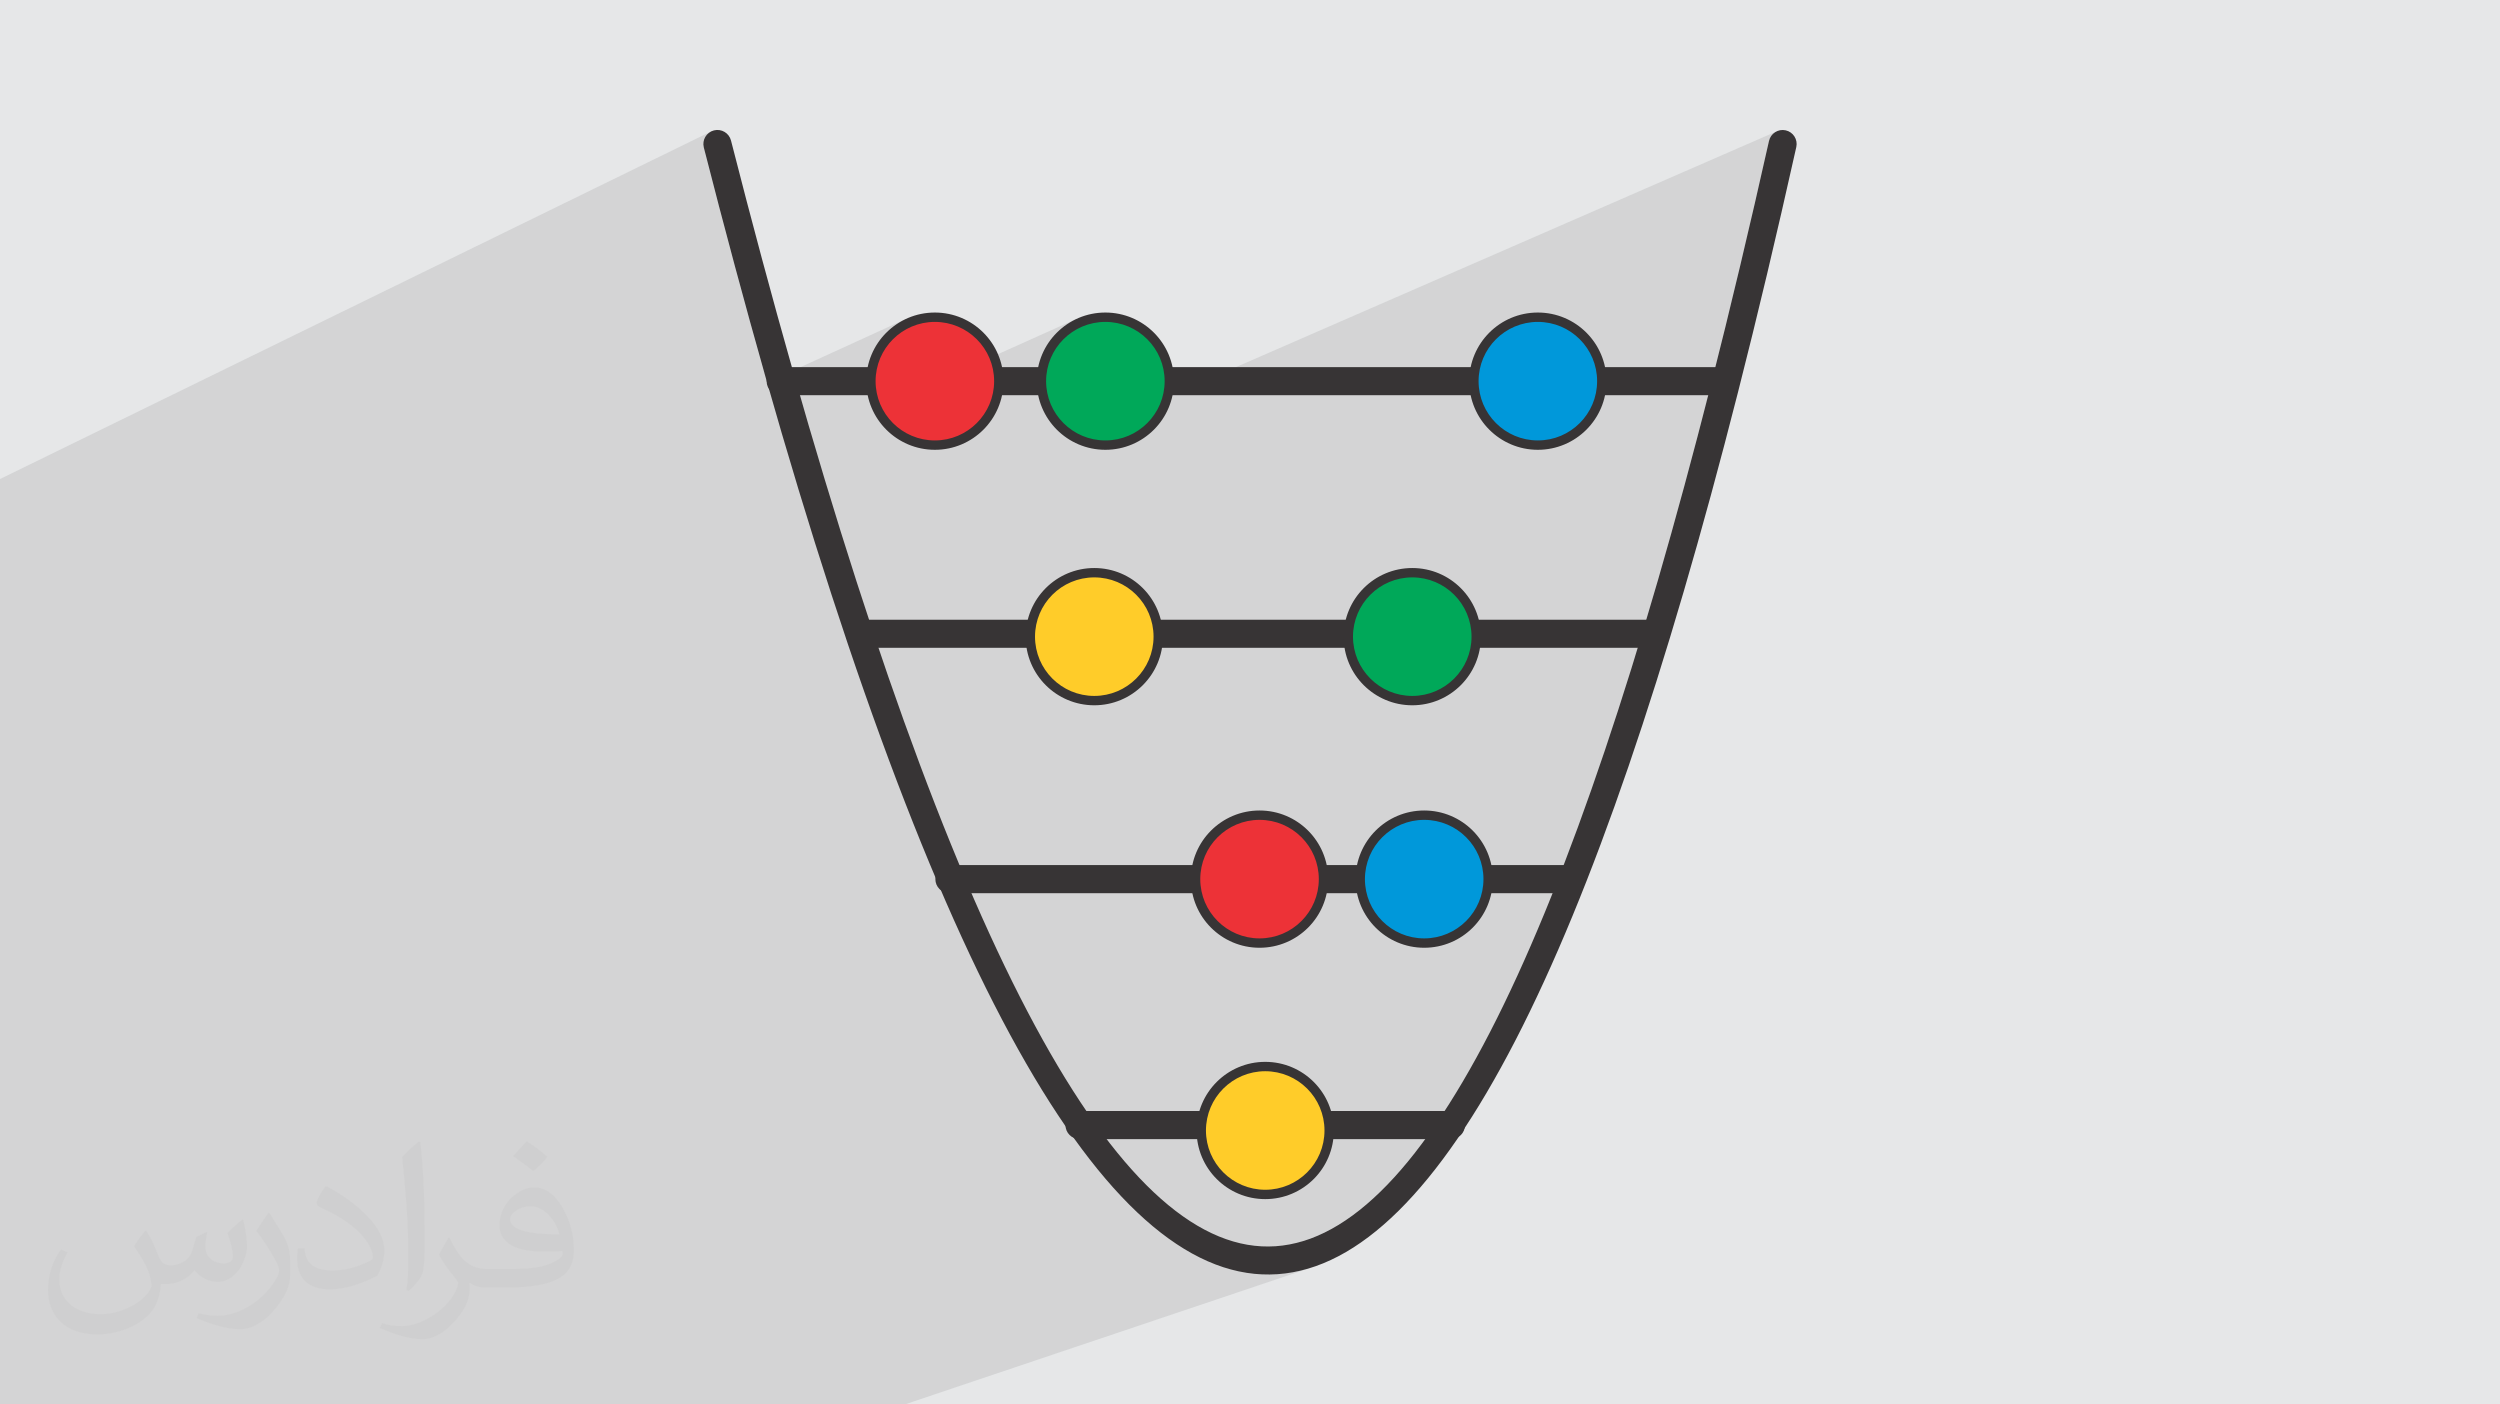 <?xml version="1.0" encoding="UTF-8"?>
<!DOCTYPE svg PUBLIC "-//W3C//DTD SVG 1.1//EN" "http://www.w3.org/Graphics/SVG/1.1/DTD/svg11.dtd">
<!-- Creator: CorelDRAW -->
<svg xmlns="http://www.w3.org/2000/svg" xml:space="preserve" width="94.192mm" height="52.917mm" version="1.1" style="shape-rendering:geometricPrecision; text-rendering:geometricPrecision; image-rendering:optimizeQuality; fill-rule:evenodd; clip-rule:evenodd"
viewBox="0 0 9419.16 5291.66"
 xmlns:xlink="http://www.w3.org/1999/xlink"
 xmlns:xodm="http://www.corel.com/coreldraw/odm/2003">
 <defs>
  <style type="text/css">
   <![CDATA[
    .fil4 {fill:#FFCC29}
    .fil5 {fill:#ED3237}
    .fil7 {fill:#00A859}
    .fil6 {fill:#0098DA}
    .fil0 {fill:#E6E7E8}
    .fil3 {fill:#373435;fill-rule:nonzero}
    .fil2 {fill:#373435;fill-opacity:0.031}
    .fil1 {fill:#373435;fill-opacity:0.102}
   ]]>
  </style>
 </defs>
 <g id="Layer_x0020_1">
  <polygon class="fil0" points="-0,0 9419.16,0 9419.16,5291.66 -0,5291.66 "/>
  <polygon class="fil1" points="-0,4130.6 -0,4114.16 -0,4109.58 -0,4093.6 -0,4091.73 -0,4077.59 -0,4068.97 -0,4062.09 -0,4021.03 -0,4008.01 -0,3963.9 -0,3951.64 -0,3905.38 -0,3889.44 -0,3874.03 -0,3872.54 -0,3855.64 -0,3795.03 -0,3783.6 -0,3782.39 -0,3715.17 -0,3711 -0,3685.14 -0,3670.37 -0,3655.09 -0,3654.22 -0,3638.05 -0,3519.13 -0,3502.28 -0,3498.72 -0,3485.4 -0,3467.68 -0,3432.69 -0,3413.28 -0,3361.69 -0,3349.29 -0,3270.81 -0,3253.59 -0,3249.28 -0,3236.35 -0,3217.65 -0,3184.11 -0,3170.25 -0,3108.3 -0,3095.85 -0,3070.19 -0,3055.99 -0,3038.94 -0,3038.27 -0,3021.89 -0,2927.04 -0,2912.64 -0,2811.45 -0,2797.48 -0,2780.1 -0,2778.74 -0,2762.62 -0,2739.09 -0,2731.38 -0,2726.56 -0,2307 -0,1847.9 -0,1804.81 2679.83,494.94 2670.97,500.37 2663.46,507.3 2657.47,515.49 2653.14,524.67 2650.62,534.57 2650.08,544.95 2651.66,555.55 2655.25,569.61 2658.84,583.65 2662.44,597.69 2666.04,611.71 2669.64,625.72 2673.25,639.72 2676.86,653.71 2680.47,667.69 2684.08,681.65 2687.7,695.6 2691.32,709.55 2694.94,723.48 2698.57,737.4 2702.2,751.31 2705.83,765.2 2709.46,779.09 2713.1,792.96 2716.74,806.82 2720.38,820.67 2724.03,834.51 2727.68,848.34 2731.33,862.15 2734.98,875.96 2738.64,889.75 2742.3,903.53 2745.97,917.3 2749.63,931.06 2753.3,944.8 2756.97,958.54 2760.64,972.26 2764.32,985.97 2768,999.67 2771.59,1013.02 2775.18,1026.35 2778.78,1039.67 2782.37,1052.96 2785.97,1066.24 2789.57,1079.5 2793.17,1092.75 2796.77,1105.97 2800.37,1119.18 2803.98,1132.37 2807.58,1145.54 2811.19,1158.7 2814.79,1171.84 2818.4,1184.96 2822.01,1198.06 2825.63,1211.14 2829.24,1224.21 2832.85,1237.26 2836.47,1250.29 2840.09,1263.3 2843.7,1276.3 2847.32,1289.28 2850.95,1302.24 2854.57,1315.18 2858.19,1328.11 2861.82,1341.01 2865.44,1353.9 2869.07,1366.77 2872.7,1379.63 2876.33,1392.46 2879.96,1405.28 2880.15,1405.94 2920.7,1387.35 2930.64,1384.27 2941.3,1383.19 3016.19,1383.19 3410.12,1203.03 3398.97,1208.74 3388.14,1214.96 3377.65,1221.69 3367.52,1228.9 3357.75,1236.57 3348.37,1244.7 3339.39,1253.26 3336.83,1255.94 3428.44,1214.1 3450.58,1206 3473.67,1200.06 3497.59,1196.41 3522.23,1195.17 3546.87,1196.41 3570.79,1200.06 3593.88,1206 3616.02,1214.1 3637.08,1224.25 3656.95,1236.32 3675.5,1250.19 3692.61,1265.74 3708.16,1282.85 3722.03,1301.4 3734.1,1321.26 3743.87,1341.54 4064.01,1197.85 4052.55,1203.03 4041.4,1208.74 4030.57,1214.96 4020.08,1221.69 4009.95,1228.9 4000.18,1236.57 3990.8,1244.7 3981.82,1253.26 3980.56,1254.58 4070.87,1214.1 4093.01,1206 4116.1,1200.06 4140.02,1196.41 4164.66,1195.17 4189.3,1196.41 4213.22,1200.06 4236.31,1206 4258.45,1214.1 4279.51,1224.25 4299.38,1236.32 4317.93,1250.19 4335.04,1265.74 4350.59,1282.85 4364.46,1301.4 4376.53,1321.26 4386.68,1342.32 4394.78,1364.46 4399.6,1383.19 4656.4,1383.19 6697.07,493.5 6688.06,498.1 6680.09,504.33 6673.42,512.02 6668.28,521.02 6664.95,531.16 6661.72,545.59 6658.48,560.05 6655.23,574.53 6651.97,589.03 6648.69,603.56 6645.4,618.12 6642.1,632.7 6638.78,647.3 6635.46,661.93 6632.12,676.58 6628.77,691.26 6625.4,705.96 6622.03,720.69 6618.64,735.44 6615.24,750.22 6611.82,765.02 6608.39,779.85 6604.96,794.7 6601.5,809.58 6598.04,824.48 6594.56,839.4 6591.07,854.35 6587.57,869.33 6584.06,884.33 6580.53,899.36 6576.99,914.41 6573.44,929.49 6569.88,944.59 6566.3,959.72 6562.71,974.87 6559.11,990.05 6555.49,1005.25 6552.06,1019.66 6548.62,1034.04 6545.19,1048.4 6541.76,1062.73 6538.32,1077.03 6534.89,1091.3 6531.45,1105.54 6528.02,1119.75 6524.58,1133.94 6521.14,1148.1 6517.71,1162.23 6514.27,1176.33 6510.84,1190.4 6507.4,1204.45 6503.96,1218.47 6500.52,1232.45 6497.09,1246.41 6493.65,1260.35 6490.21,1274.25 6486.77,1288.12 6483.33,1301.97 6479.89,1315.79 6476.45,1329.58 6473.01,1343.34 6469.58,1357.07 6466.14,1370.77 6463.01,1383.19 6480.34,1383.19 6491,1384.27 6500.94,1387.35 6509.93,1392.23 6517.76,1398.69 6524.22,1406.52 6529.1,1415.51 6532.18,1425.45 6533.26,1436.11 6532.18,1446.77 6529.1,1456.71 6524.22,1465.7 6517.76,1473.53 6509.93,1479.99 6500.94,1484.87 6429.49,1514.27 6395.95,1644.01 6346.3,1830.08 6296.55,2010.57 6246.69,2185.46 6202.58,2334.88 6232.78,2334.88 6243.44,2335.96 6253.38,2339.04 6262.37,2343.92 6270.2,2350.38 6276.66,2358.21 6281.54,2367.2 6284.62,2377.14 6285.7,2387.8 6284.62,2398.46 6281.54,2408.4 6276.66,2417.39 6270.2,2425.22 6262.37,2431.68 6253.38,2436.56 6160.66,2472.56 6146.66,2518.32 6096.48,2676.23 6046.2,2828.43 5995.81,2974.88 5945.31,3115.57 5894.7,3250.46 5891.22,3259.32 5913.98,3259.32 5924.64,3260.4 5934.58,3263.48 5943.57,3268.36 5951.4,3274.82 5957.86,3282.65 5962.74,3291.64 5965.82,3301.58 5966.9,3312.24 5965.82,3322.9 5962.74,3332.84 5957.86,3341.83 5951.4,3349.66 5943.57,3356.12 5934.58,3361 5836.85,3396.8 5793.15,3502.74 5742.21,3620.07 5691.17,3731.5 5640.01,3836.99 5588.73,3936.52 5537.35,4030.07 5485.85,4117.59 5442.53,4185.98 5466.63,4185.98 5477.29,4187.06 5487.23,4190.14 5496.22,4195.02 5504.05,4201.48 5510.51,4209.31 5515.39,4218.3 5518.47,4228.24 5519.55,4238.9 5518.47,4249.56 5515.39,4259.5 5510.51,4268.49 5504.05,4276.32 5496.22,4282.78 5487.23,4287.66 5332.8,4340.95 5330.67,4343.8 5278.72,4406.98 5226.65,4464.02 5174.46,4514.86 5122.16,4559.51 5069.74,4597.91 5017.2,4630.05 4964.55,4655.9 4911.77,4675.43 4615.98,4775.92 4637.9,4783.09 4696.36,4795.61 4754.69,4801.52 4812.89,4800.84 4870.75,4793.63 4928.36,4779.9 3408.14,5291.66 3357.08,5291.66 3097.98,5291.66 2577.91,5291.66 2568.75,5291.66 2528.09,5291.66 2518.08,5291.66 2478.14,5291.66 2467.94,5291.66 2432.78,5291.66 2290.53,5291.66 2153.98,5291.66 2110.89,5291.66 1637.26,5291.66 1604.91,5291.66 1293.98,5291.66 1236.9,5291.66 1208.67,5291.66 1190.57,5291.66 1143.16,5291.66 1014.86,5291.66 1006.55,5291.66 707.64,5291.66 667.68,5291.66 664.13,5291.66 662.45,5291.66 618.76,5291.66 584.22,5291.66 578.26,5291.66 411.06,5291.66 331.11,5291.66 294.54,5291.66 169.3,5291.66 128.69,5291.66 124.97,5291.66 81.77,5291.66 46.68,5291.66 -0,5291.66 -0,5245.01 -0,5233.65 -0,5214.49 -0,5200.98 -0,5131.15 -0,5113.2 -0,5101.75 -0,5097.25 -0,5081.04 -0,5042 -0,5030.24 -0,4926.5 -0,4908.71 -0,4896.43 -0,4892.38 -0,4875.91 -0,4864.87 -0,4834.85 -0,4773.81 -0,4760.81 -0,4744.71 -0,4744.53 -0,4728.64 -0,4714.5 -0,4671.11 -0,4667.56 -0,4618.35 -0,4605.48 -0,4447.99 -0,4435.83 -0,4348.63 -0,4335.45 -0,4331.92 -0,4330.6 -0,4319.18 -0,4315.18 -0,4305.45 -0,4302.93 -0,4299.53 -0,4286.68 -0,4197.83 -0,4184.82 -0,4159.79 "/>
  <path class="fil2" d="M550.85 4636.82c17.98,27.25 29.64,53.44 41.02,82.55 8.46,16.94 12.95,48.16 52.65,48.16 11.63,0 28.32,-3.43 43.13,-11.63 16.66,-8.74 29.36,-21.97 35.99,-42.06l15.87 -53.44 38.63 -19.05 2.64 2.64c-5.28,20.12 -6.6,39.42 -6.6,54.51 0,44.7 38.63,61.65 69.32,61.65 17.98,0 34.14,-8.74 34.14,-25.15 0,-21.16 -8.99,-57.15 -20.65,-89.43 17.98,-17.98 35.99,-35.99 56.62,-50.55l3.17 1.6c8.99,38.1 14.02,75.67 14.02,100.81 0,24.61 -10.85,51.87 -19.84,69.6 -18.52,34.92 -51.33,62.71 -91.01,62.71 -30.15,0 -63.75,-15.09 -86.79,-43.13l-1.32 0c-21.69,27 -55.3,51.33 -109.02,51.33l-16.66 0c-2.64,35.46 -10.31,60.58 -21.97,83.08 -32,62.43 -127,106.63 -216.43,106.63 -124.36,0 -186.79,-71.7 -186.79,-167.21 0,-59 19.3,-113.77 48.95,-152.65l24.33 10.06c-18.52,35.46 -30.96,68.78 -30.96,101.6 0,89.43 72.77,132.03 156.64,132.03 77.8,0 174.09,-49.48 191.57,-106.88 -6.6,-62.71 -30.15,-92.07 -66.14,-149.22 10.85,-19.05 24.87,-38.1 42.34,-58.47l3.17 0 0 0 0 0 -0.02 -0.09zm1434.31 -336.55c26.19,16.41 51.87,35.71 76.99,57.94 -14.02,19.84 -31.5,37.85 -53.19,53.72 -25.15,-20.37 -50.27,-37.85 -75.95,-56.36 17.45,-19.58 34.67,-38.35 52.12,-55.3l0 0 0 0 0 0 0 0 0 0 0.03 0zm13.49 244.48c-42.34,0 -76.99,27.79 -76.99,48.41 0,44.2 84.66,57.94 186,57.4 -12.7,-51.87 -57.15,-105.84 -109.02,-105.84l0.01 0.03zm-95 236.55c55.04,0 103.2,-1.6 139.95,-10.85 41.02,-10.31 75.67,-30.96 75.67,-45.24 0,-3.71 0,-8.2 -1.32,-11.91 -23.01,2.11 -49.48,2.11 -72.49,2.11 -74.6,0 -131.75,-16.94 -154.25,-58.75 -5.56,-11.63 -9.52,-24.61 -9.52,-39.42 0,-40.49 17.45,-79.91 48.16,-107.16 25.65,-22.48 53.97,-36.5 82.8,-36.5 52.12,0 93.65,41.81 122.76,107.7 15.87,35.99 26.72,77.52 26.72,129.92 0,34.92 -9.52,64.29 -31.22,85.98 -40.49,39.17 -115.09,53.97 -229.39,53.97l-51.87 0 0 0 -13.49 0c-28.32,0 -48.69,-5.03 -64.82,-17.45l-2.64 0c0.79,6.6 1.32,12.95 1.32,19.05 0,25.65 -8.46,58.47 -25.65,84.66 -50.8,75.41 -105.84,108.2 -153.47,108.2 -48.16,0 -107.16,-18.52 -160.35,-42.6l9.52 -18.52c17.2,7.14 41.02,11.91 73.81,11.91 85.98,0 198.96,-82.55 212.98,-163.25 -3.17,-6.6 -8.99,-15.34 -17.2,-24.61 -25.15,-29.9 -41.02,-54.76 -55.83,-80.95 12.7,-25.15 24.33,-45.24 35.18,-63.5l4.5 -0.53c36.78,74.88 70.1,117.73 144.45,117.73l11.63 0 0 0 53.97 0 0 0 0 0 0 0 0 0 0 0 0.09 0.01zm-372.54 79.12c6.35,-34.39 6.88,-73.02 6.88,-109.02l0 -53.44c0,-99.75 -12.7,-244.73 -23.01,-339.19 17.98,-19.3 43.13,-42.06 62.97,-57.4l5.82 1.6c13.49,118.8 16.66,256.39 16.66,383.64 0,33.35 -1.32,65.89 -4.5,89.69 -1.85,30.15 -19.3,52.91 -56.62,87.83l-8.2 -3.71zm-383.38 -157.43c1.85,46.84 24.87,83.62 105.31,83.62 50.01,0 92.33,-12.95 139.17,-35.18 8.46,-3.71 12.95,-8.74 12.95,-12.95 0,-29.36 -22.48,-68.25 -60.32,-103.71 -36.78,-33.35 -85.47,-62.71 -130.96,-82.3 -15.62,-6.6 -20.65,-13.49 -20.65,-20.12 0,-13.49 17.98,-41.81 32.82,-62.18l5.03 -0.53c52.12,27.25 110.34,67.74 153.47,112.7 39.17,41.53 63.5,83.62 63.5,129.39 0,33.86 -10.31,65.61 -27,95.25 -57.15,28.83 -118.01,50.8 -178.33,50.8 -73.28,0 -123.29,-34.39 -123.29,-115.09 0,-8.74 0,-22.22 3.17,-39.7l25.15 0 0 0 0 0 0 0 0 0 0 0 -0.02 0zm-132.57 -133.1l45.52 73.56c16.66,27.25 32.28,56.9 32.28,103.71l0 59.79c0,48.41 -30.96,100.28 -80.95,151.61 -39.17,34.67 -73.81,49.48 -105.84,49.48 -47.62,0 -102.13,-14.81 -165.1,-41.81l7.14 -18.52c19.84,5.28 42.85,9.78 71.17,9.78 90.5,-0.53 183.08,-66.67 225.42,-147.37 5.03,-9.27 6.88,-17.98 6.88,-24.08 0,-9.27 -5.03,-19.58 -8.99,-28.83 -23.01,-43.38 -48.69,-83.08 -76.99,-119.86 14.81,-23.29 29.64,-45.77 45.77,-68l3.71 0.53 0 0 0 0 0 0 0 0 0 0 -0.02 0.01z"/>
  <g id="_2690539355728">
   <path class="fil3" d="M2651.66 555.55c-7.19,-28.31 9.93,-57.09 38.24,-64.28 28.31,-7.19 57.09,9.93 64.28,38.24 39.37,154.25 78.02,301.89 115.92,442.88 38.87,144.58 77.27,283.66 115.19,417.17 651.09,2292.27 1256.11,3344.28 1820.58,3305.86 566.1,-38.54 1111.72,-1169.59 1639.62,-3243.03 36.71,-144.18 73.38,-293.27 110,-447.14 38.63,-162.3 75.1,-320.28 109.46,-474.09 6.27,-28.42 34.42,-46.37 62.84,-40.1 28.42,6.27 46.37,34.42 40.1,62.84 -38.35,171.68 -74.86,330.41 -109.46,475.75 -36.59,153.77 -73.4,303.4 -110.42,448.78 -540.19,2121.69 -1116.66,3280.3 -1735.12,3322.41 -620.1,42.21 -1262.2,-1034.15 -1929.3,-3382.76 -38.75,-136.44 -77.29,-275.92 -115.59,-418.41 -39.26,-146.06 -78.06,-294.12 -116.34,-444.12z"/>
   <path class="fil3" d="M2941.3 1489.03c-29.22,0 -52.92,-23.7 -52.92,-52.92 0,-29.22 23.7,-52.92 52.92,-52.92l3539.04 0c29.22,0 52.92,23.7 52.92,52.92 0,29.22 -23.7,52.92 -52.92,52.92l-3539.04 0z"/>
   <path class="fil3" d="M3239.63 2440.72c-29.22,0 -52.92,-23.7 -52.92,-52.92 0,-29.22 23.7,-52.92 52.92,-52.92l2993.15 0c29.22,0 52.92,23.7 52.92,52.92 0,29.22 -23.7,52.92 -52.92,52.92l-2993.15 0z"/>
   <path class="fil3" d="M3577.07 3365.16c-29.22,0 -52.92,-23.7 -52.92,-52.92 0,-29.22 23.7,-52.92 52.92,-52.92l2336.91 0c29.22,0 52.92,23.7 52.92,52.92 0,29.22 -23.7,52.92 -52.92,52.92l-2336.91 0z"/>
   <path class="fil3" d="M4067.24 4291.82c-29.22,0 -52.92,-23.7 -52.92,-52.92 0,-29.22 23.7,-52.92 52.92,-52.92l1399.39 0c29.22,0 52.92,23.7 52.92,52.92 0,29.22 -23.7,52.92 -52.92,52.92l-1399.39 0z"/>
   <circle class="fil4" cx="4766.93" cy="4259.3" r="240.95"/>
   <path class="fil3" d="M4766.92 4000.71c71.4,0 136.07,28.96 182.85,75.74 46.78,46.78 75.74,111.44 75.74,182.84 0,71.4 -28.96,136.07 -75.74,182.85 -46.78,46.78 -111.45,75.74 -182.85,75.74 -71.4,0 -136.06,-28.96 -182.84,-75.74 -46.78,-46.78 -75.74,-111.45 -75.74,-182.85 0,-71.39 28.96,-136.06 75.74,-182.84 46.78,-46.78 111.44,-75.74 182.84,-75.74zm157.91 100.68c-40.4,-40.4 -96.24,-65.4 -157.91,-65.4 -61.67,0 -117.5,25 -157.9,65.4 -40.4,40.4 -65.4,96.24 -65.4,157.9 0,61.67 25,117.51 65.4,157.91 40.4,40.4 96.23,65.4 157.9,65.4 61.67,0 117.51,-25 157.91,-65.4 40.4,-40.4 65.4,-96.24 65.4,-157.91 0,-61.67 -25,-117.5 -65.4,-157.9z"/>
   <circle class="fil5" cx="4745.53" cy="3312.24" r="240.95"/>
   <path class="fil3" d="M4745.52 3053.65c71.4,0 136.07,28.96 182.85,75.74 46.78,46.78 75.74,111.45 75.74,182.85 0,71.4 -28.96,136.07 -75.74,182.85 -46.78,46.78 -111.45,75.74 -182.85,75.74 -71.4,0 -136.06,-28.96 -182.84,-75.74 -46.78,-46.78 -75.74,-111.45 -75.74,-182.85 0,-71.4 28.96,-136.07 75.74,-182.85 46.78,-46.78 111.44,-75.74 182.84,-75.74zm157.91 100.68c-40.4,-40.4 -96.24,-65.4 -157.91,-65.4 -61.67,0 -117.5,25 -157.9,65.4 -40.4,40.4 -65.4,96.24 -65.4,157.91 0,61.67 25,117.51 65.4,157.91 40.4,40.4 96.23,65.4 157.9,65.4 61.67,0 117.51,-25 157.91,-65.4 40.4,-40.4 65.4,-96.24 65.4,-157.91 0,-61.67 -25,-117.51 -65.4,-157.91z"/>
   <circle class="fil6" cx="5365.87" cy="3312.24" r="240.95"/>
   <path class="fil3" d="M5365.86 3053.65c71.4,0 136.07,28.96 182.85,75.74 46.78,46.78 75.74,111.45 75.74,182.85 0,71.4 -28.96,136.07 -75.74,182.85 -46.78,46.78 -111.45,75.74 -182.85,75.74 -71.39,0 -136.05,-28.96 -182.83,-75.74 -46.78,-46.78 -75.74,-111.45 -75.74,-182.85 0,-71.4 28.96,-136.07 75.74,-182.85 46.78,-46.78 111.44,-75.74 182.83,-75.74zm157.91 100.68c-40.4,-40.4 -96.24,-65.4 -157.91,-65.4 -61.66,0 -117.49,25 -157.89,65.4 -40.4,40.4 -65.4,96.24 -65.4,157.91 0,61.67 25,117.51 65.4,157.91 40.4,40.4 96.23,65.4 157.89,65.4 61.67,0 117.51,-25 157.91,-65.4 40.4,-40.4 65.4,-96.24 65.4,-157.91 0,-61.67 -25,-117.51 -65.4,-157.91z"/>
   <circle class="fil7" cx="5320.93" cy="2398.71" r="240.95"/>
   <path class="fil3" d="M5320.93 2140.12c71.4,0 136.07,28.96 182.85,75.74 46.78,46.78 75.74,111.45 75.74,182.85 0,71.4 -28.96,136.06 -75.74,182.84 -46.78,46.78 -111.45,75.74 -182.85,75.74 -71.39,0 -136.06,-28.96 -182.84,-75.74 -46.78,-46.78 -75.74,-111.45 -75.74,-182.84 0,-71.4 28.96,-136.07 75.74,-182.85 46.78,-46.78 111.44,-75.74 182.84,-75.74zm157.91 100.68c-40.4,-40.4 -96.24,-65.4 -157.91,-65.4 -61.67,0 -117.5,25 -157.9,65.4 -40.4,40.4 -65.4,96.24 -65.4,157.91 0,61.66 25,117.5 65.4,157.9 40.4,40.4 96.24,65.4 157.9,65.4 61.67,0 117.51,-25 157.91,-65.4 40.4,-40.4 65.4,-96.23 65.4,-157.9 0,-61.67 -25,-117.51 -65.4,-157.91z"/>
   <circle class="fil4" cx="4122.89" cy="2398.71" r="240.95"/>
   <path class="fil3" d="M4122.89 2140.12c71.4,0 136.06,28.96 182.84,75.74 46.78,46.78 75.74,111.45 75.74,182.85 0,71.39 -28.96,136.06 -75.74,182.84 -46.78,46.78 -111.45,75.74 -182.84,75.74 -71.4,0 -136.07,-28.96 -182.85,-75.74 -46.78,-46.78 -75.74,-111.44 -75.74,-182.84 0,-71.4 28.96,-136.07 75.74,-182.85 46.78,-46.78 111.45,-75.74 182.85,-75.74zm157.9 100.68c-40.4,-40.4 -96.23,-65.4 -157.9,-65.4 -61.67,0 -117.51,25 -157.91,65.4 -40.4,40.4 -65.4,96.24 -65.4,157.91 0,61.67 25,117.5 65.4,157.9 40.4,40.4 96.24,65.4 157.91,65.4 61.66,0 117.5,-25 157.9,-65.4 40.4,-40.4 65.4,-96.24 65.4,-157.9 0,-61.67 -25,-117.51 -65.4,-157.91z"/>
   <circle class="fil5" cx="3522.23" cy="1436.11" r="240.95"/>
   <path class="fil3" d="M3522.23 1177.52c71.4,0 136.07,28.96 182.85,75.74 46.78,46.78 75.74,111.45 75.74,182.85 0,71.4 -28.96,136.07 -75.74,182.85 -46.78,46.78 -111.45,75.74 -182.85,75.74 -71.4,0 -136.06,-28.96 -182.84,-75.74 -46.78,-46.78 -75.74,-111.45 -75.74,-182.85 0,-71.4 28.96,-136.07 75.74,-182.85 46.78,-46.78 111.44,-75.74 182.84,-75.74zm157.91 100.68c-40.4,-40.4 -96.24,-65.4 -157.91,-65.4 -61.67,0 -117.5,25 -157.9,65.4 -40.4,40.4 -65.4,96.24 -65.4,157.91 0,61.67 25,117.51 65.4,157.91 40.4,40.4 96.23,65.4 157.9,65.4 61.67,0 117.51,-25 157.91,-65.4 40.4,-40.4 65.4,-96.24 65.4,-157.91 0,-61.67 -25,-117.51 -65.4,-157.91z"/>
   <circle class="fil7" cx="4164.66" cy="1436.11" r="240.95"/>
   <path class="fil3" d="M4164.66 1177.52c71.4,0 136.07,28.96 182.85,75.74 46.78,46.78 75.74,111.45 75.74,182.85 0,71.4 -28.96,136.07 -75.74,182.85 -46.78,46.78 -111.45,75.74 -182.85,75.74 -71.4,0 -136.06,-28.96 -182.84,-75.74 -46.78,-46.78 -75.74,-111.45 -75.74,-182.85 0,-71.4 28.96,-136.07 75.74,-182.85 46.78,-46.78 111.44,-75.74 182.84,-75.74zm157.91 100.68c-40.4,-40.4 -96.24,-65.4 -157.91,-65.4 -61.67,0 -117.5,25 -157.9,65.4 -40.4,40.4 -65.4,96.24 -65.4,157.91 0,61.67 25,117.51 65.4,157.91 40.4,40.4 96.23,65.4 157.9,65.4 61.67,0 117.51,-25 157.91,-65.4 40.4,-40.4 65.4,-96.24 65.4,-157.91 0,-61.67 -25,-117.51 -65.4,-157.91z"/>
   <circle class="fil6" cx="5794.09" cy="1436.11" r="240.95"/>
   <path class="fil3" d="M5794.09 1177.52c71.4,0 136.07,28.96 182.85,75.74 46.78,46.78 75.74,111.45 75.74,182.85 0,71.4 -28.96,136.07 -75.74,182.85 -46.78,46.78 -111.45,75.74 -182.85,75.74 -71.4,0 -136.07,-28.96 -182.85,-75.74 -46.78,-46.78 -75.74,-111.45 -75.74,-182.85 0,-71.4 28.96,-136.07 75.74,-182.85 46.78,-46.78 111.45,-75.74 182.85,-75.74zm157.91 100.68c-40.4,-40.4 -96.24,-65.4 -157.91,-65.4 -61.67,0 -117.51,25 -157.91,65.4 -40.4,40.4 -65.4,96.24 -65.4,157.91 0,61.67 25,117.51 65.4,157.91 40.4,40.4 96.24,65.4 157.91,65.4 61.67,0 117.51,-25 157.91,-65.4 40.4,-40.4 65.4,-96.24 65.4,-157.91 0,-61.67 -25,-117.51 -65.4,-157.91z"/>
  </g>
 </g>
</svg>
